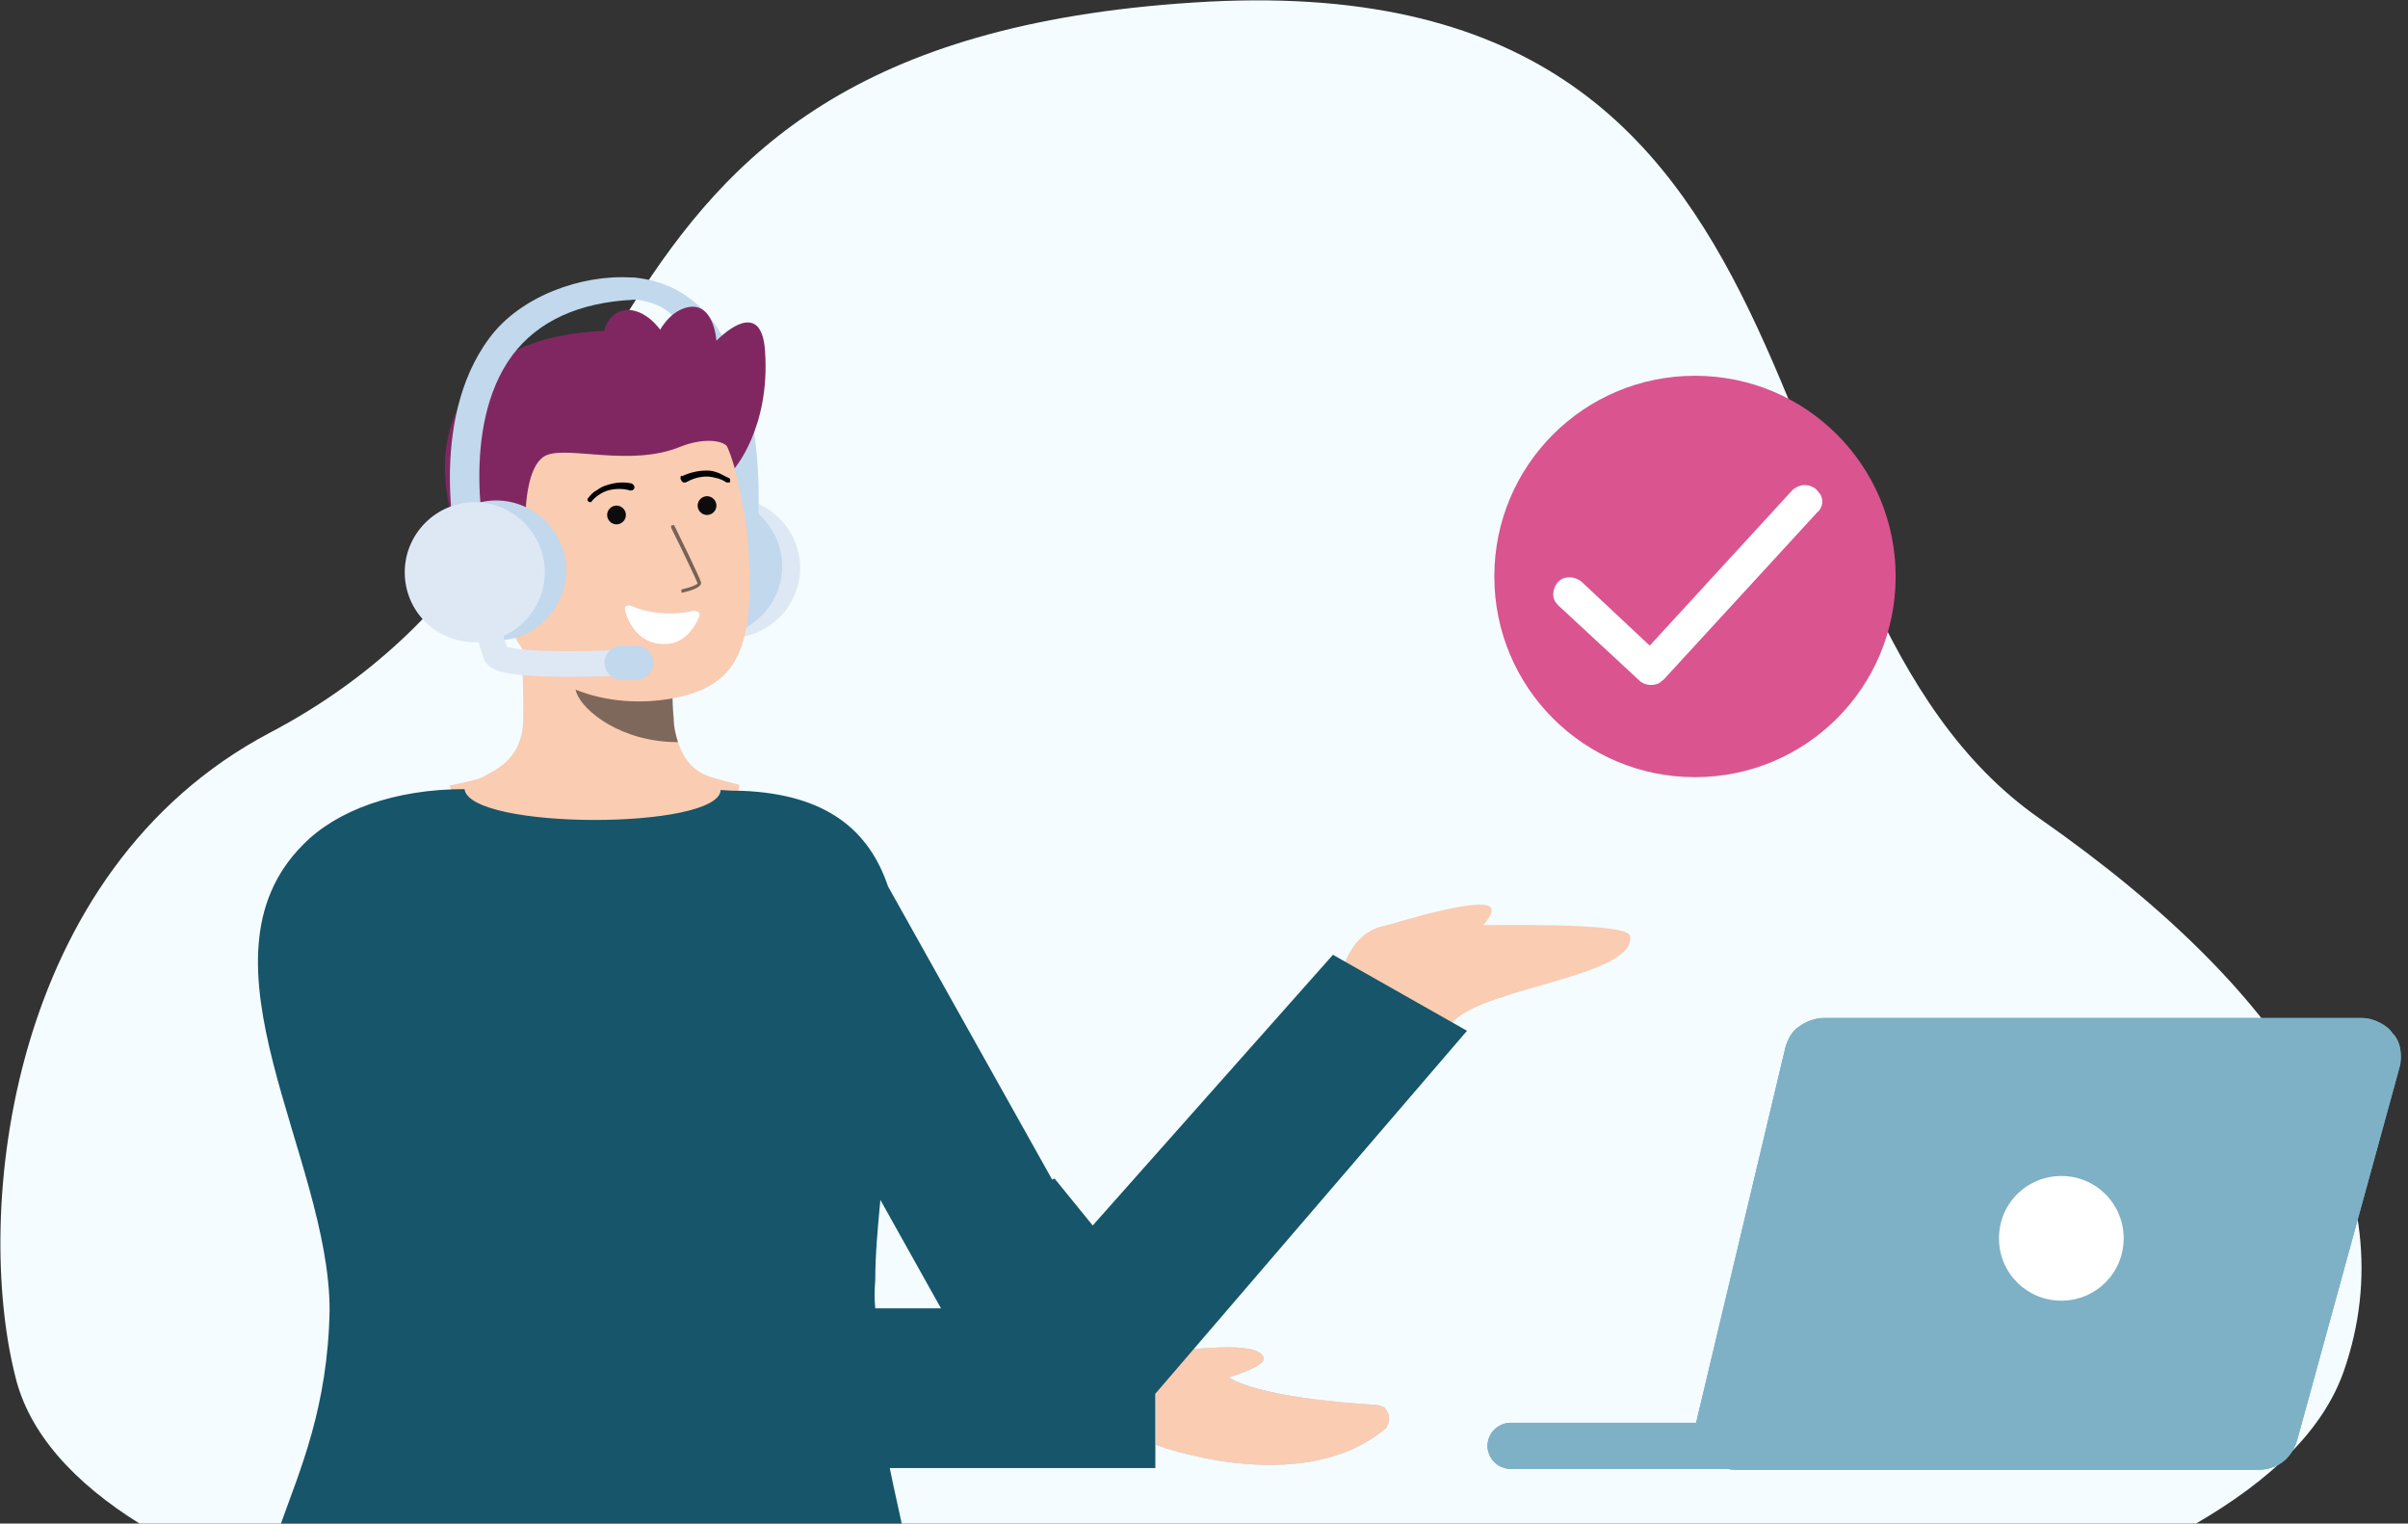 <svg version="1.1" id="Calque_1" xmlns="http://www.w3.org/2000/svg" x="0" y="0" viewBox="0 0 282 178.4" xml:space="preserve"><rect x="0" y="0" width="282" height="178.4" fill="#333333" stroke="none"/><style>.st0{fill:#b6d2e7}.st2{fill:#16556a}.st3{fill:#72a6ce}.st4{fill:#fff}.st5{fill:#faccb2}.st6{fill:#7eb1c6}.st7{fill:#dee8f5}.st8{fill:#c1d8ed}.st9{fill:#802761}</style><path class="st0" d="M84.3 92.5c-.2 4.7-2.8 11.6-10.7 12.2-10.5.7-18.7-7.5-19.3-12.3 10.4 0 23.9.1 30 .1z"/><path d="M274.5 160.5c-2.4 6.9-8.5 12.8-17.5 18H16.5c-7.9-4.9-13.1-10.7-14.7-17.3-4.9-19.3-.9-59.2 29.8-75.4C79.9 60.4 61 5.4 139.7.3c78.7-5.2 62 69.5 99.1 95.5 30.4 21.2 43.1 43.3 35.7 64.7z" fill="#f4fcff"/><path class="st2" d="M123.5 138l-3.5 1.5 2.5 9 7.5-2.5-6.5-8z"/><path class="st0" d="M161.1 164.5c-4.9-.3-13.6-1.1-17.2-3.2 1.8-.6 4.3-1.5 4.1-2.3-.6-2.2-9.1-.8-11.7-.8h-.9v11s16.8 6.3 26.7-1.8c.3-.2.4-.5.5-.8s.1-.6 0-1c-.1-.3-.3-.6-.5-.8-.4-.2-.7-.3-1-.3z"/><path class="st3" d="M209.1 122.6l-10.4 43.7c-.2.7-.2 1.4 0 2.1.1.7.5 1.3.9 1.9.4.5 1 1 1.6 1.3s1.3.5 2 .5h61.3c1 0 2-.3 2.8-.9.8-.6 1.4-1.5 1.7-2.5l12-43.7c.2-.7.2-1.4.1-2.1s-.4-1.4-.9-1.9c-.4-.6-1-1-1.6-1.3s-1.3-.5-2.1-.5h-62.9c-1 0-2.1.4-2.9 1-.8.5-1.3 1.4-1.6 2.4z"/><path class="st3" d="M176.9 172H251c.4 0 .7-.1 1-.2.3-.1.6-.3.9-.6.3-.3.5-.6.6-.9.1-.3.2-.7.2-1 0-.4-.1-.7-.2-1-.1-.3-.3-.6-.6-.9-.3-.3-.6-.5-.9-.6-.3-.1-.7-.2-1-.2h-74.1a2.732 2.732 0 00-2.7 2.7 2.732 2.732 0 002.7 2.7z"/><path class="st4" d="M242.4 152.3c4 0 7.3-3.2 7.3-7.3 0-4-3.2-7.3-7.3-7.3-4 0-7.3 3.2-7.3 7.3s3.3 7.3 7.3 7.3z"/><path class="st5" d="M156.4 118.1s.1-10.3 7.5-9.8c4.6.3 26.7-.7 27 1.3.8 5-19.4 6.2-21.2 10.8l-13.3-2.3z"/><path class="st5" d="M161.3 108.7s10.2-3.3 12.8-2.7c2.2.5-2.4 4.2-2.4 4.2l-10.4-1.5zm-.2 55.8c-4.9-.3-13.6-1.1-17.2-3.2 1.8-.6 4.3-1.5 4.1-2.3-.6-2.2-9.1-.8-11.7-.8h-.9v11s16.8 6.3 26.7-1.8c.3-.2.4-.5.5-.8s.1-.6 0-1c-.1-.3-.3-.6-.5-.8-.4-.2-.7-.3-1-.3z"/><path class="st6" d="M209.1 122.6l-10.4 43.7c-.2.7-.2 1.4 0 2.1.1.7.5 1.3.9 1.9.4.5 1 1 1.6 1.3s1.3.5 2 .5h61.3c1 0 2-.3 2.8-.9.8-.6 1.4-1.5 1.7-2.5l12-43.7c.2-.7.2-1.4.1-2.1s-.4-1.4-.9-1.9c-.4-.6-1-1-1.6-1.3s-1.3-.5-2.1-.5h-62.9c-1 0-2.1.4-2.9 1-.8.5-1.3 1.4-1.6 2.4z"/><path class="st6" d="M176.9 172H251c.4 0 .7-.1 1-.2.3-.1.6-.3.9-.6.3-.3.5-.6.6-.9.1-.3.2-.7.2-1 0-.4-.1-.7-.2-1-.1-.3-.3-.6-.6-.9-.3-.3-.6-.5-.9-.6-.3-.1-.7-.2-1-.2h-74.1a2.732 2.732 0 00-2.7 2.7 2.732 2.732 0 002.7 2.7z"/><path class="st4" d="M241.4 152.3c4 0 7.3-3.2 7.3-7.3 0-4-3.2-7.3-7.3-7.3-4 0-7.3 3.2-7.3 7.3s3.3 7.3 7.3 7.3z"/><path class="st7" d="M85.5 74.7c4.5 0 8.2-3.7 8.2-8.2s-3.7-8.2-8.2-8.2-8.2 3.7-8.2 8.2 3.7 8.2 8.2 8.2z"/><path class="st8" d="M87 67.4c.3-.1.6-.2.8-.4.2-.2.4-.5.5-.8.2-.7 2.5-17.4-4.1-27.5-1-1.7-2.5-3.2-4.2-4.3s-3.7-1.7-5.7-1.9c-.2 0-.5 0-.7.1l-.6.3c-.2.1-.3.3-.4.5s-.2.4-.2.6c-.1.9.6.9 1.5 1 4.6.5 5.3 2.3 7.4 5.5 5.8 8.7 3.7 24.5 3.6 24.6-.1.3-.1.6 0 .9s.2.6.4.8c.2.2.4.4.7.5.4.2.7.2 1 .1z"/><path class="st8" d="M83.4 74.5c4.5 0 8.2-3.7 8.2-8.2s-3.7-8.2-8.2-8.2-8.2 3.7-8.2 8.2c0 4.5 3.7 8.2 8.2 8.2z"/><path class="st9" d="M85.9 55s4.3-4.8 3.7-13.8c-.4-6.9-5.7-1.3-5.7-1.3s-.3-5-3.8-3.8c-3.4 1.2-4.4 6.7-4.4 6.7m-13.8-2.4s-17.2 5.5-6 28l1.6-.2 3.2-.4"/><path class="st5" d="M86.6 91.9c-.1 0-.9 14.5-17.8 13.3C57.1 104.4 52.9 92 52.6 92c1.3-.3 3.4-.7 3.9-1 1.8-1 4.1-2 4.7-5.6.3-2.1-.3-12.6-.1-14.7l18 3.9c-.2 4.4-2 14.6 4.2 16.4 1 .3 2.1.6 3.3.9z"/><path d="M79.4 86.9c-.3-.9-.5-1.8-.5-2.8-.2-2.2-.2-4.3.1-6.5-3.7-.5-7.1-2-9.9-4.3-.3 1.2-2.1 6.6-1.6 7.8.8 2.2 5.3 5.8 11.9 5.8z" opacity=".52" fill="#0c0c0c"/><path class="st5" d="M77.2 82c-7.1.8-16.3-1.9-18.3-11.3l-1.8-8.5c-2-9.4 1.3-18.1 10.1-20s17.1 4.3 19.1 13.7l.8 3.8c.3 1.3.4 2.6.5 3.9.2 3.5.6 8.8-1 12.7-1.5 3.7-4.9 5.2-9.4 5.7z"/><path d="M82.8 60.3c-.6 0-1.1-.5-1.1-1.1s.5-1.1 1.1-1.1 1.1.5 1.1 1.1-.5 1.1-1.1 1.1zm-10.6 1.1c-.6 0-1.1-.5-1.1-1.1s.5-1.1 1.1-1.1 1.1.5 1.1 1.1c0 .6-.5 1.1-1.1 1.1z" fill="#0c0c0c"/><path class="st5" d="M60.1 73.4c-2.7.6-5.5-1.8-6.1-4.5s1.3-4.6 4-5.2l1.8 1.5 2.6 7.7-2.3.5z"/><path class="st9" d="M61.9 68.5S60.1 55 64 53.3c2.6-1.1 9.9 1.4 15.7-1 2.5-1 5.2-.9 5.7.3.2.5.4-7-4.8-11.5-4.2-3.6-15.2-2.6-19.8-.2-12.8 6.7-3.1 23.4-3.1 23.4l1.5 4.5 2.7-.3z"/><path d="M79.9 69.4c.9-.2 2.3-.6 2.2-1.2-.1-.5-2.8-6-3.1-6.6 0-.1-.1-.1-.1-.1h-.2c-.1 0-.1.1-.1.1v.2c1.2 2.4 3 6.2 3.1 6.5-.1.2-.9.5-1.8.7-.1 0-.1 0-.1.1v.2c0 .1 0 .1.1.1-.1 0-.1 0 0 0z" opacity=".52"/><path d="M80 55.7c.9-.4 1.8-.6 2.8-.6.5 0 .9.1 1.4.3l1.2.6c.1 0 .1.1.1.2v.2c0 .1-.1.1-.2.1h-.2c-.3-.2-.7-.4-1.1-.5s-.8-.2-1.2-.2c-.8 0-1.6.2-2.3.6 0 0-.1 0-.2.1h-.2c-.1 0-.1 0-.2-.1l-.1-.1s0-.1-.1-.2v-.2c0-.1 0-.1.1-.2.1.1.2 0 .2 0zm-6.3 1.7c-.8-.2-1.6-.2-2.4 0-.4.1-.8.3-1.1.5-.3.2-.7.5-.9.8-.1.1-.1.1-.2.1s-.1 0-.2-.1-.1-.1-.1-.2 0-.1.1-.2c.3-.4.6-.7 1-.9.4-.3.8-.5 1.2-.6.9-.3 1.9-.4 2.8-.2.1 0 .1 0 .2.1l.1.1c.1.1.1.2.1.3s-.1.2-.2.3c-.2 0-.3.1-.4 0z"/><path class="st4" d="M81.3 71.5c-2.5.6-5.2.4-7.5-.6h-.3c-.1 0-.2.1-.2.1-.1.1-.1.1-.1.2v.3c.4 1.5 1.7 4.1 4.9 3.9 2.1-.1 3.3-2 3.8-3.2 0-.1.1-.2 0-.3 0-.1 0-.2-.1-.2-.1-.1-.1-.1-.2-.1-.2-.1-.3-.1-.3-.1z"/><path class="st9" d="M71.2 43.1c-1.2-2.8-.6-5.8 1.3-6.6s4.4.8 5.7 3.6c1.2 2.8.6 5.8-1.3 6.6-2 .8-4.5-.8-5.7-3.6z"/><path class="st8" d="M55.7 66.4c.5-.1.9-.4 1.1-.8.2-.4.3-.9.2-1.3 0-.1-3.3-14.2 3-22.7 3-4 7.8-6.2 14.2-6.5.9 0 1.7 0 1.6-.9 0-.4-.3-.9-.6-1.2-.3-.3-.8-.5-1.2-.5-5.9-.4-13.1 2.2-16.7 7.1-7.3 9.8-3.8 24.9-3.6 25.5.1.4.4.8.7 1 .4.3.8.4 1.3.3z"/><path class="st8" d="M58.1 75c4.5 0 8.2-3.7 8.2-8.2s-3.7-8.2-8.2-8.2-8.2 3.7-8.2 8.2c0 4.5 3.7 8.2 8.2 8.2z"/><path class="st7" d="M55.6 75.2c4.5 0 8.2-3.7 8.2-8.2s-3.7-8.2-8.2-8.2-8.2 3.7-8.2 8.2c0 4.6 3.7 8.2 8.2 8.2z"/><path d="M56.6 71.4c.4 1.8.9 3.6 1.5 5.3 1 1.6 15 .9 15 .9" fill="none" stroke="#dee8f5" stroke-width="3" stroke-linecap="round" stroke-linejoin="round"/><path class="st8" d="M72.8 79.6h1.7c1.1 0 2-.9 2-2s-.9-2-2-2h-1.7c-1.1 0-2 .9-2 2s.9 2 2 2z"/><path class="st2" d="M32.9 178.4h72.7c-.4-1.9-.9-4-1.4-6.5h31.1v-8.7l36.5-42.5-15.7-8.9-29.2 32.9-22.9-40.9c-2.2-6.5-7.1-10.8-17.1-11.2-.5 0-1.4 0-2.5-.1-.2 4.7-29.4 4.7-30-.1-8.2 0-15 2.5-18.9 6.5-13.5 13.5 3.1 36.5 3.1 54.5-.2 11.4-3.5 18.8-5.7 25zm69.6-28.5c0-3 .3-6.2.6-9.4l7.1 12.7h-7.7c-.1-1-.1-2.1 0-3.3z"/><path d="M198.5 91c13 0 23.5-10.5 23.5-23.5S211.5 44 198.5 44 175 54.5 175 67.5 185.5 91 198.5 91z" fill="#da548f"/><path class="st4" d="M193.3 80.2c-.5 0-1-.2-1.3-.5l-9.5-8.8c-.4-.4-.6-.8-.6-1.3s.2-1 .5-1.4c.4-.4.8-.6 1.4-.6.5 0 1 .2 1.4.5l8 7.5 16.7-18.2c.2-.2.4-.3.6-.4.2-.1.5-.2.7-.2.3 0 .5 0 .8.1.2.1.5.2.7.4s.3.4.5.6c.1.2.2.5.2.7 0 .3 0 .5-.1.7s-.2.5-.4.6l-18 19.6c-.2.2-.4.3-.6.5-.5.2-.7.2-1 .2z"/></svg>